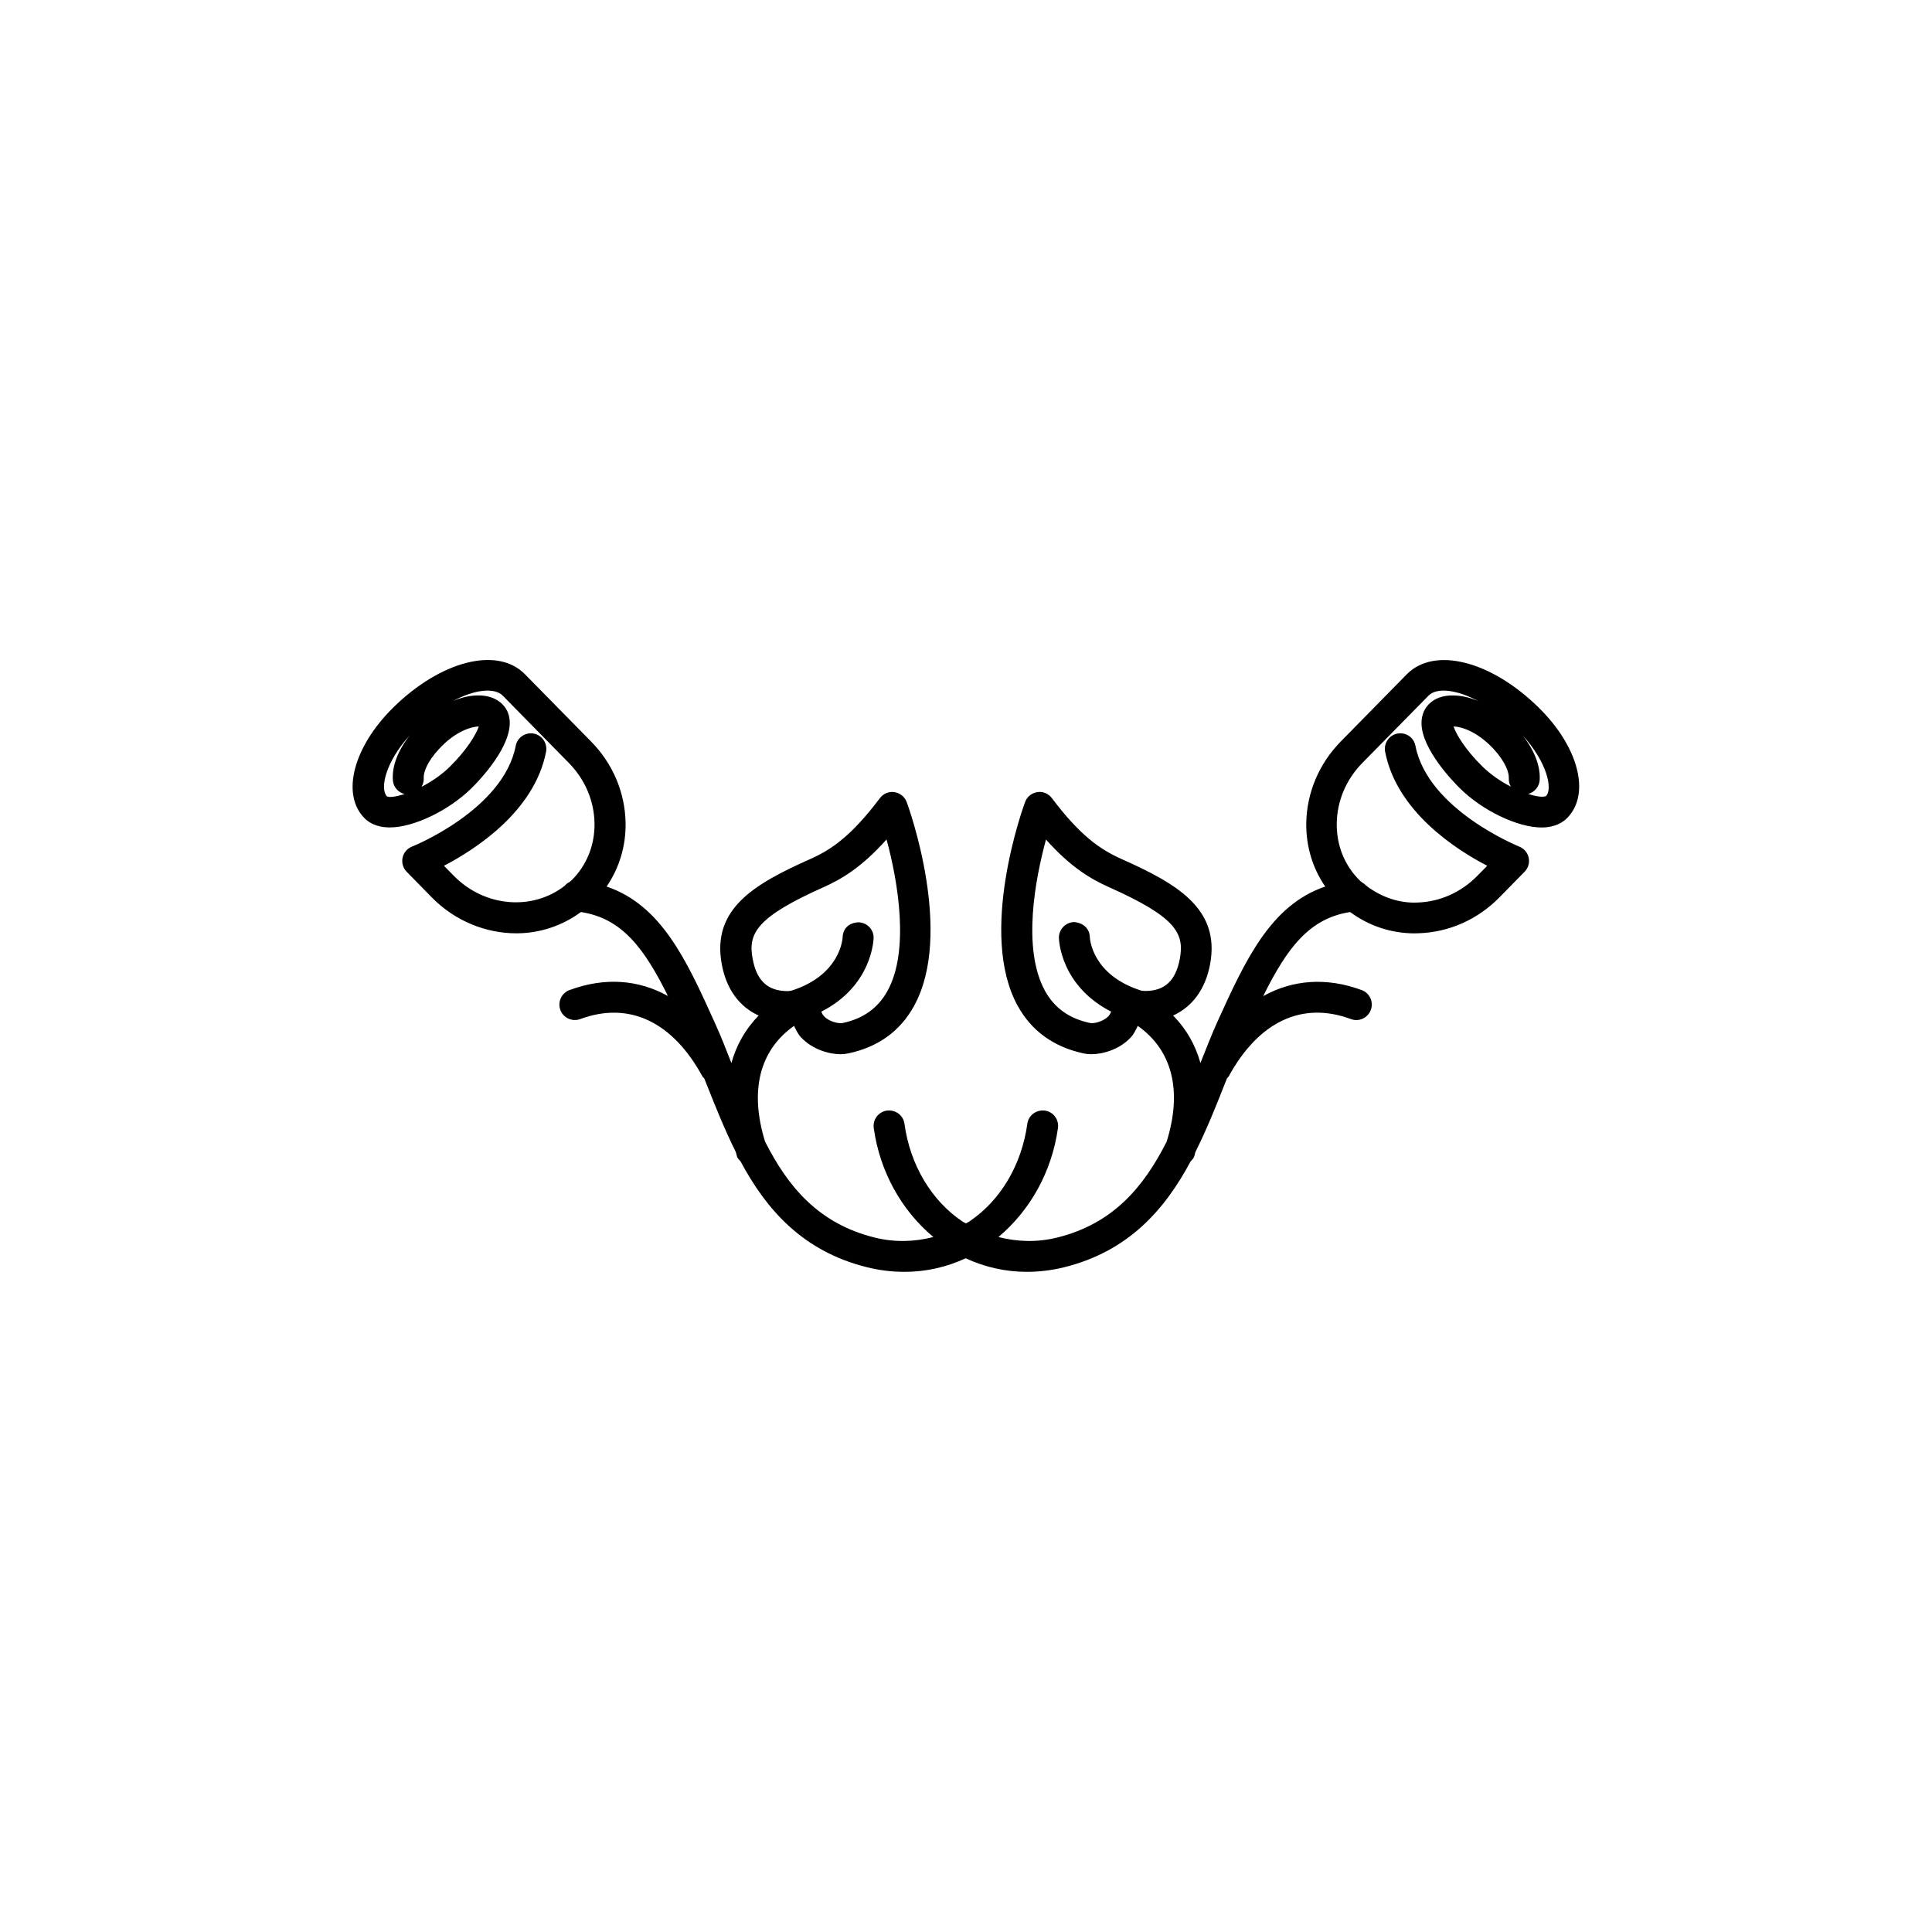 <?xml version="1.0" encoding="utf-8"?>
<!-- Generator: Adobe Illustrator 16.0.4, SVG Export Plug-In . SVG Version: 6.00 Build 0)  -->
<!DOCTYPE svg PUBLIC "-//W3C//DTD SVG 1.1//EN" "http://www.w3.org/Graphics/SVG/1.1/DTD/svg11.dtd">
<svg version="1.1" id="Layer_1" xmlns="http://www.w3.org/2000/svg" xmlns:xlink="http://www.w3.org/1999/xlink" x="0px" y="0px"
	 width="50px" height="50px" viewBox="0 0 50 50" enable-background="new 0 0 50 50" xml:space="preserve">
<path d="M39.822,18.313c-1.234-1.215-2.7-1.584-3.412-0.865l-1.709,1.74c-0.562,0.571-0.879,1.317-0.895,2.104
	c-0.01,0.604,0.163,1.176,0.491,1.652c-1.418,0.481-2.069,1.908-2.806,3.533c-0.148,0.332-0.285,0.685-0.424,1.034
	c-0.129-0.467-0.364-0.881-0.707-1.229c0.49-0.224,0.834-0.671,0.957-1.328c0.271-1.45-0.883-2.093-2.299-2.726
	c-0.554-0.248-1.07-0.609-1.795-1.572c-0.089-0.118-0.236-0.182-0.379-0.155c-0.145,0.021-0.267,0.12-0.316,0.258
	c-0.051,0.138-1.229,3.396-0.188,5.276c0.359,0.65,0.934,1.062,1.703,1.227c0.062,0.014,0.129,0.021,0.2,0.021
	c0.284,0,0.724-0.114,1.022-0.436c0.081-0.088,0.131-0.193,0.18-0.298c0.895,0.632,1.158,1.679,0.748,2.997
	c-0.592,1.169-1.381,2.122-2.834,2.482c-0.52,0.128-1.031,0.111-1.52-0.014c0.816-0.685,1.382-1.681,1.541-2.822
	c0.03-0.219-0.123-0.422-0.342-0.451c-0.219-0.024-0.42,0.121-0.451,0.342c-0.146,1.062-0.691,1.982-1.498,2.527
	c-0.027,0.021-0.062,0.031-0.092,0.05c-0.029-0.019-0.062-0.028-0.09-0.048c-0.807-0.545-1.354-1.467-1.5-2.53
	c-0.031-0.22-0.229-0.365-0.452-0.341c-0.22,0.031-0.371,0.232-0.343,0.451c0.16,1.145,0.727,2.14,1.543,2.822
	c-0.484,0.125-1,0.143-1.518,0.014c-1.455-0.361-2.244-1.314-2.837-2.483c-0.407-1.319-0.144-2.364,0.75-2.996
	c0.05,0.104,0.099,0.209,0.181,0.298c0.299,0.319,0.736,0.436,1.021,0.436c0.07,0,0.139-0.008,0.2-0.021
	c0.771-0.162,1.343-0.574,1.702-1.226c1.041-1.881-0.137-5.139-0.188-5.277c-0.05-0.138-0.172-0.235-0.316-0.258
	c-0.146-0.024-0.289,0.037-0.377,0.153c-0.728,0.966-1.242,1.328-1.795,1.574c-1.418,0.633-2.568,1.272-2.299,2.725
	c0.12,0.658,0.465,1.107,0.955,1.329c-0.341,0.349-0.576,0.762-0.705,1.229c-0.139-0.352-0.273-0.702-0.426-1.034
	c-0.732-1.625-1.385-3.052-2.804-3.533c0.327-0.479,0.502-1.049,0.491-1.652c-0.015-0.784-0.33-1.53-0.895-2.104l-1.711-1.74
	c-0.709-0.723-2.176-0.35-3.409,0.865c-1.03,1.016-1.352,2.244-0.743,2.86c0.104,0.108,0.303,0.237,0.641,0.241
	c0.005,0,0.009,0,0.013,0c0.619,0,1.524-0.434,2.113-1.012c0.315-0.311,0.599-0.67,0.774-0.988c0.356-0.645,0.215-1.001,0.029-1.188
	c-0.148-0.152-0.378-0.234-0.641-0.229c-0.205,0.003-0.424,0.053-0.639,0.145c0.582-0.309,1.08-0.348,1.289-0.139l1.711,1.742
	c0.418,0.425,0.653,0.979,0.664,1.555c0.01,0.57-0.203,1.1-0.598,1.486c-0.018,0.02-0.04,0.027-0.059,0.046
	c-0.043,0.021-0.08,0.051-0.109,0.087c-0.83,0.653-2.07,0.564-2.872-0.25l-0.258-0.263c0.825-0.431,2.343-1.413,2.642-2.95
	c0.041-0.217-0.101-0.428-0.316-0.471c-0.221-0.041-0.428,0.103-0.469,0.316c-0.32,1.656-2.66,2.6-2.684,2.608
	c-0.125,0.049-0.217,0.157-0.245,0.289c-0.026,0.131,0.013,0.268,0.106,0.362l0.652,0.666c0.605,0.614,1.402,0.928,2.188,0.928
	c0.595,0,1.178-0.189,1.671-0.551c1.047,0.162,1.625,0.908,2.251,2.173c-0.764-0.423-1.631-0.492-2.548-0.153
	c-0.207,0.076-0.312,0.308-0.236,0.515c0.077,0.207,0.308,0.312,0.515,0.235c1.263-0.466,2.387,0.063,3.166,1.491
	c0.01,0.018,0.028,0.025,0.041,0.041c0.021,0.053,0.043,0.104,0.062,0.154c0.228,0.578,0.469,1.176,0.755,1.752
	c0.014,0.041,0.02,0.082,0.033,0.123c0.02,0.053,0.061,0.086,0.093,0.125c0.662,1.237,1.601,2.323,3.271,2.737
	c0.324,0.08,0.647,0.119,0.97,0.119c0.551,0,1.087-0.12,1.583-0.351c0.496,0.229,1.031,0.351,1.581,0.351
	c0.319,0,0.646-0.039,0.97-0.119c1.674-0.416,2.609-1.502,3.271-2.741c0.033-0.037,0.072-0.069,0.091-0.121
	c0.014-0.041,0.021-0.078,0.032-0.119c0.289-0.577,0.531-1.178,0.758-1.758c0.021-0.055,0.041-0.104,0.062-0.153
	c0.013-0.017,0.028-0.022,0.038-0.04c0.782-1.43,1.905-1.958,3.167-1.491c0.208,0.079,0.438-0.03,0.515-0.235
	c0.078-0.207-0.028-0.438-0.235-0.515c-0.916-0.338-1.786-0.268-2.55,0.156c0.627-1.266,1.205-2.014,2.25-2.176
	c0.479,0.354,1.056,0.552,1.67,0.552c0.035,0,0.068,0,0.104-0.003c0.784-0.025,1.525-0.354,2.088-0.926l0.653-0.666
	c0.095-0.097,0.134-0.23,0.106-0.362c-0.028-0.132-0.121-0.24-0.246-0.289c-0.022-0.011-2.361-0.952-2.685-2.608
	c-0.041-0.216-0.243-0.357-0.469-0.316c-0.217,0.043-0.356,0.254-0.315,0.471c0.299,1.536,1.813,2.521,2.642,2.95l-0.259,0.263
	c-0.416,0.424-0.965,0.669-1.543,0.688c-0.478,0.024-0.959-0.146-1.34-0.445c-0.024-0.027-0.055-0.051-0.086-0.068
	c-0.021-0.021-0.051-0.033-0.07-0.057c-0.396-0.389-0.606-0.916-0.596-1.486c0.01-0.576,0.243-1.13,0.661-1.555l1.712-1.741
	c0.206-0.212,0.704-0.172,1.286,0.138c-0.217-0.093-0.434-0.142-0.639-0.145c-0.272-0.006-0.489,0.075-0.638,0.227
	c-0.088,0.09-0.191,0.248-0.189,0.495c0.007,0.677,0.831,1.521,0.996,1.683c0.586,0.578,1.492,1.012,2.111,1.012
	c0.004,0,0.008,0,0.012,0c0.339-0.003,0.537-0.133,0.646-0.241C41.173,20.555,40.854,19.326,39.822,18.313z M29.639,25.646
	c-0.041,0-0.066-0.006-0.104-0.009c-1.271-0.403-1.328-1.338-1.33-1.383c-0.006-0.219-0.168-0.371-0.405-0.391
	c-0.221,0.005-0.397,0.187-0.396,0.406c0.002,0.058,0.041,1.241,1.353,1.912c-0.017,0.043-0.037,0.081-0.069,0.116
	c-0.108,0.117-0.309,0.183-0.438,0.183l-0.034-0.004c-0.541-0.113-0.923-0.386-1.169-0.828c-0.607-1.102-0.246-2.93,0.023-3.921
	c0.645,0.723,1.16,1.021,1.625,1.23c1.727,0.771,1.961,1.189,1.84,1.85C30.429,25.38,30.145,25.646,29.639,25.646z M19.477,24.807
	c-0.123-0.656,0.113-1.078,1.84-1.848c0.465-0.209,0.98-0.51,1.627-1.234c0.301,1.106,0.597,2.889,0.022,3.923
	c-0.246,0.443-0.628,0.718-1.169,0.83c0,0-0.012,0.002-0.034,0.002c-0.131,0-0.329-0.062-0.438-0.181
	c-0.031-0.034-0.055-0.075-0.068-0.118c1.311-0.67,1.35-1.853,1.352-1.91c0.002-0.22-0.172-0.396-0.392-0.402
	c-0.26,0.013-0.401,0.169-0.41,0.387c-0.002,0.04-0.058,0.979-1.325,1.382c-0.037,0.006-0.063,0.012-0.105,0.012
	C19.865,25.646,19.582,25.38,19.477,24.807z M10.469,20.549c-0.221,0.072-0.391,0.094-0.454,0.062
	c-0.19-0.194-0.043-0.89,0.595-1.586c-0.311,0.394-0.467,0.799-0.443,1.16C10.176,20.364,10.304,20.509,10.469,20.549z M12.391,18.8
	c-0.062,0.195-0.305,0.604-0.74,1.033c-0.229,0.228-0.494,0.401-0.742,0.53c0.039-0.066,0.062-0.146,0.057-0.229
	c-0.009-0.141,0.088-0.42,0.393-0.747C11.785,18.92,12.206,18.805,12.391,18.8z M38.361,19.833
	c-0.438-0.429-0.681-0.838-0.742-1.033c0.187,0.005,0.607,0.121,1.039,0.587c0.303,0.329,0.397,0.608,0.39,0.747
	c-0.005,0.08,0.015,0.157,0.051,0.224C38.845,20.227,38.581,20.049,38.361,19.833z M40.011,20.602
	c-0.071,0.034-0.243,0.017-0.461-0.055c0.161-0.043,0.285-0.186,0.297-0.359c0.022-0.357-0.133-0.765-0.444-1.16
	C40.039,19.725,40.189,20.417,40.011,20.602z"/>
</svg>
